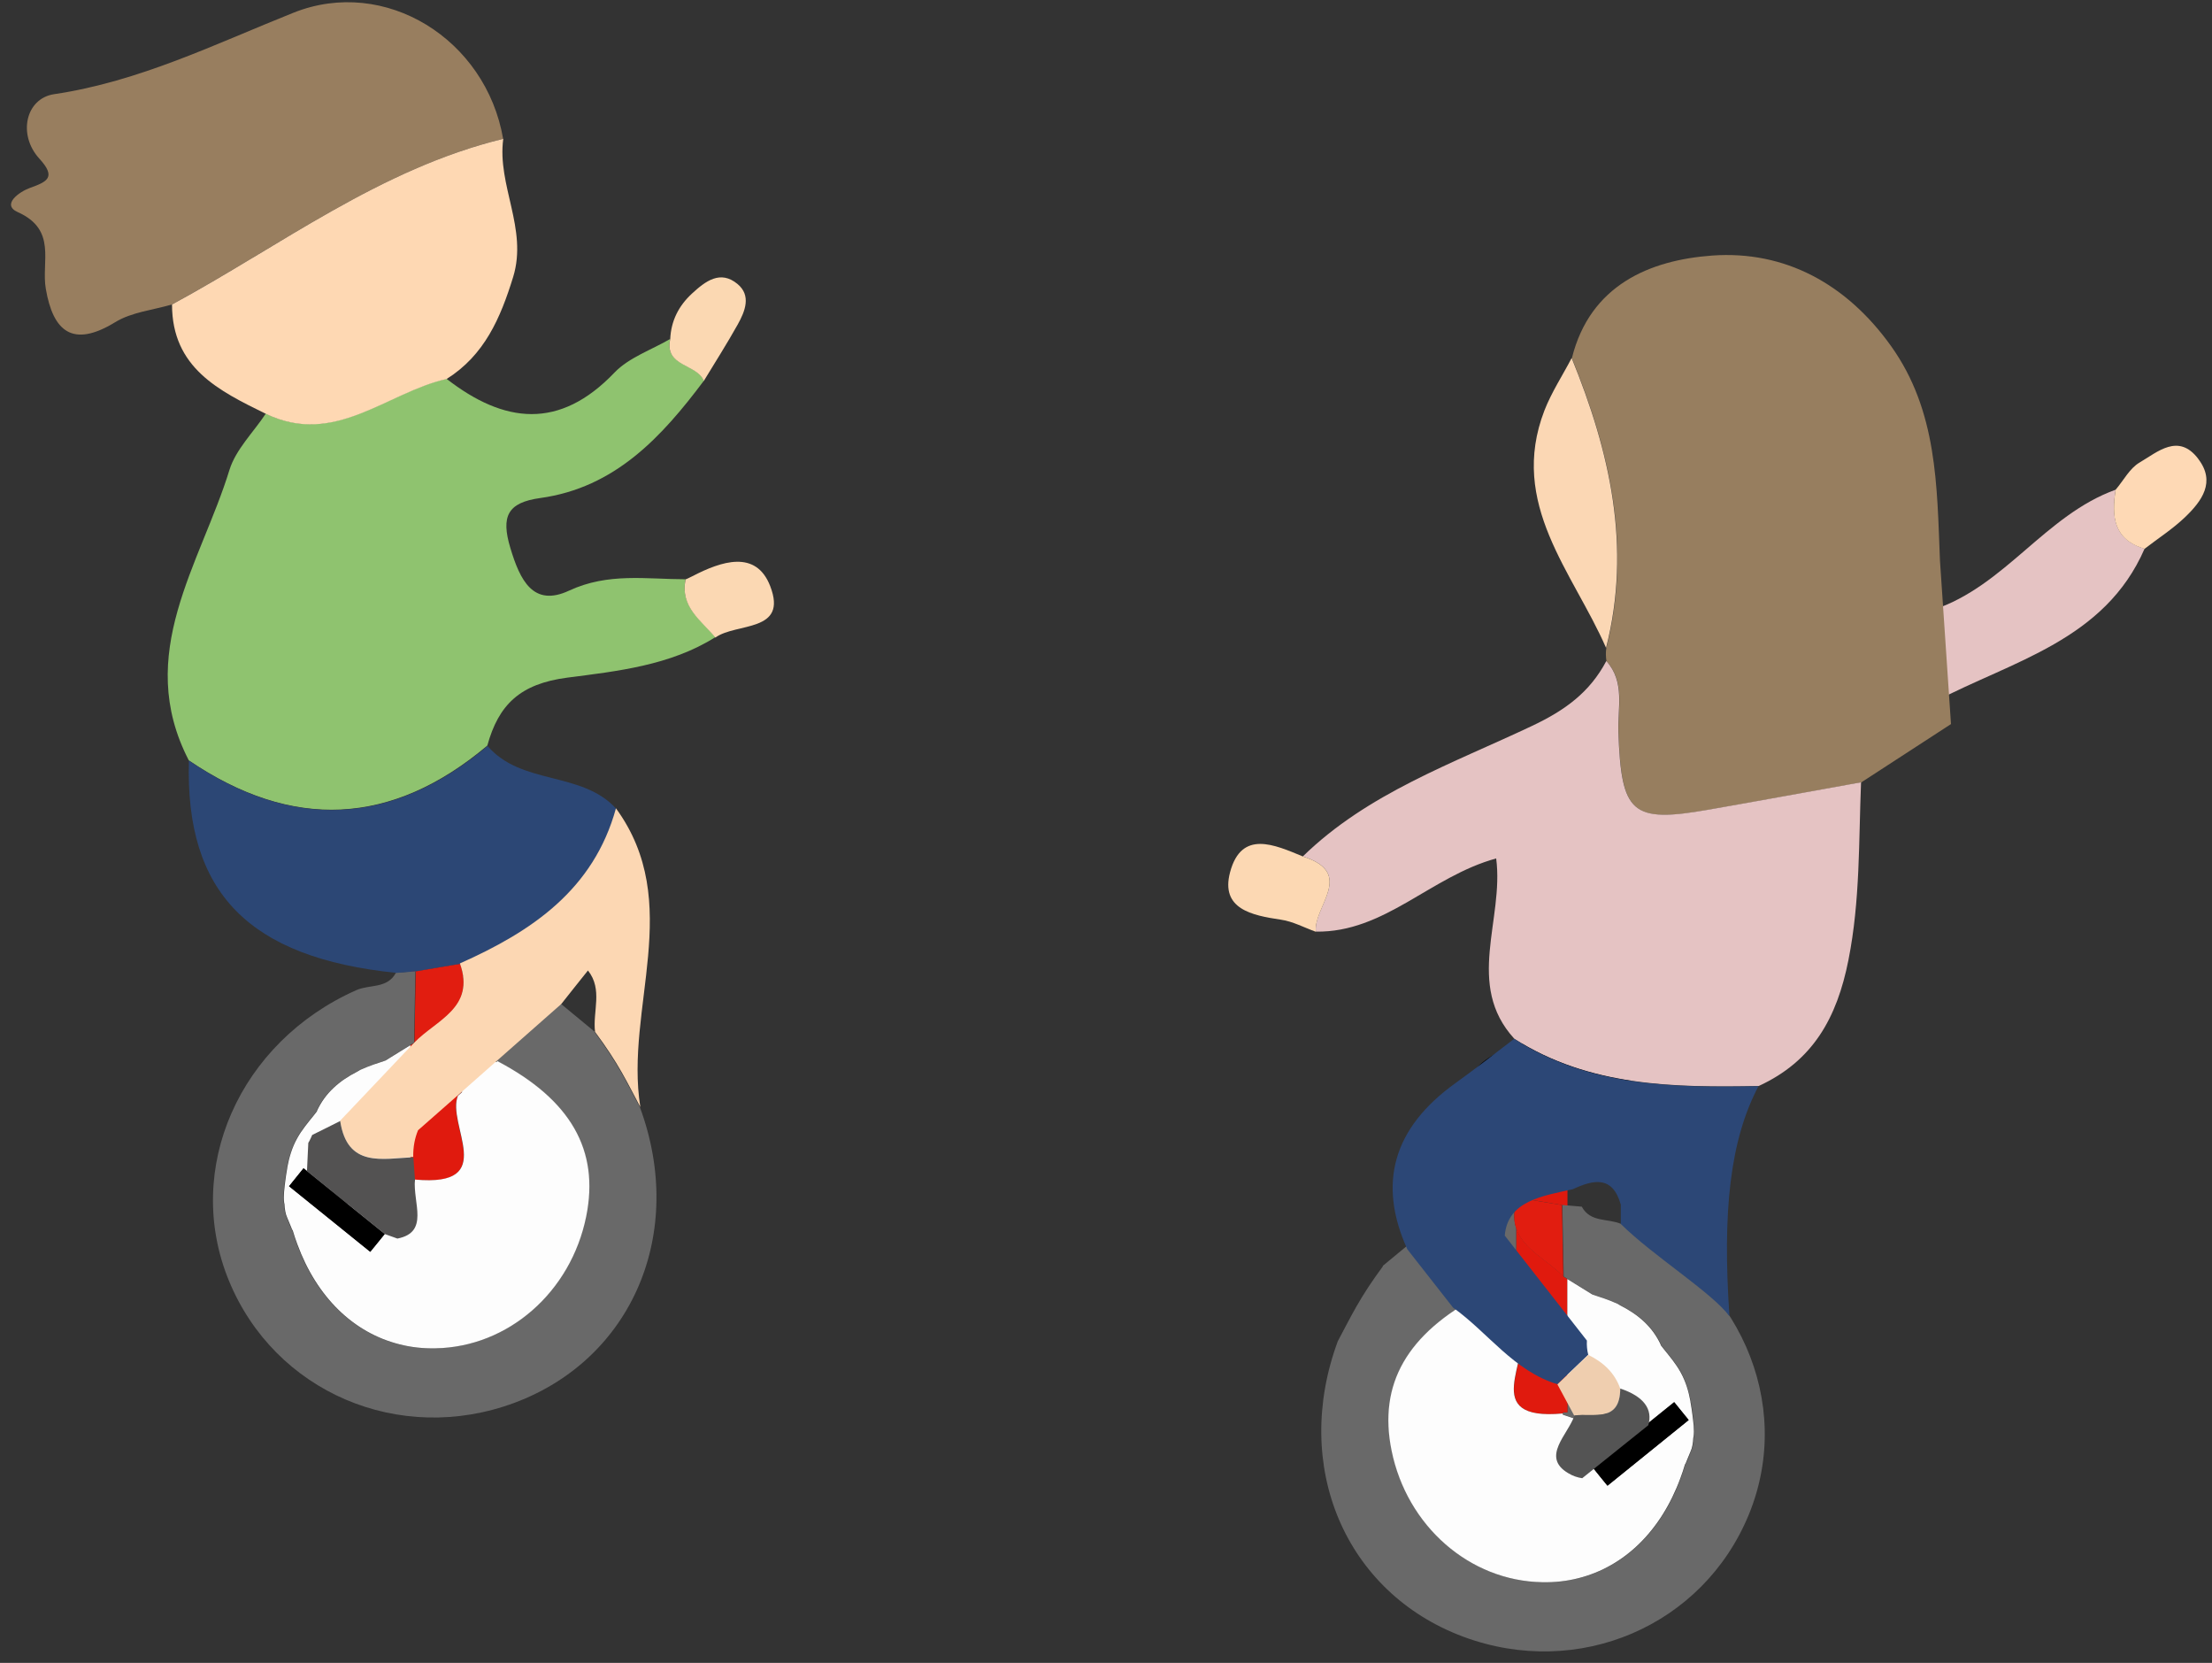 <svg width="161" height="121" viewBox="0 0 161 121" fill="none" xmlns="http://www.w3.org/2000/svg">
<rect x="0" y="0" width="161" height="121" fill="#333333" stroke="none"/>
<g clip-path="url(#clip0_1228_46278)">
<path d="M25.268 87.586L30.193 85.918C30.193 85.918 30.193 85.86 30.193 85.831C30.193 85.802 30.193 85.782 30.193 85.753H29.861V84.836L24.224 86.738L25.268 87.586Z" fill="#696969"/>
<path d="M30.261 70.677C31.334 70.491 32.407 70.306 33.489 70.13C33.538 70.277 33.577 70.403 33.606 70.54V65.234C32.514 65.576 31.236 65.771 29.861 65.79V70.716C29.998 70.706 30.125 70.696 30.261 70.686V70.677Z" fill="#E01A0E"/>
<path d="M30.154 75.874C30.056 75.933 29.959 75.991 29.861 76.06V85.764H30.193C30.193 85.764 30.193 85.812 30.193 85.842C36.386 86.427 32.426 81.824 33.333 79.707L33.597 79.473V72.344C33.09 73.894 31.295 74.684 30.154 75.865V75.874Z" fill="#E01A0E"/>
<path d="M43.321 75.104C42.501 74.431 41.682 73.748 40.863 73.075L39.507 72.529C37.644 71.788 35.694 71.29 33.704 71.046C33.773 71.534 33.724 71.963 33.597 72.344V76.557L36.084 77.288L36.172 77.21C41.507 80.029 43.613 83.696 42.638 88.514C41.526 94.024 36.952 98.023 31.666 98.111C30.759 98.13 29.871 98.023 29.042 97.818C25.697 96.979 23.025 94.385 21.611 90.533C21.494 90.211 21.386 89.879 21.279 89.538C21.24 89.47 21.221 89.431 21.201 89.392C21.074 89.138 20.967 88.816 20.879 88.611C20.743 88.319 20.684 87.978 20.674 87.597C20.674 87.578 20.665 87.548 20.655 87.529C20.596 87.012 20.674 86.475 20.733 85.949C20.772 85.627 20.821 85.305 20.879 84.993C20.879 84.983 20.879 84.964 20.879 84.954C21.025 84.213 21.24 83.491 21.601 82.828C21.932 82.223 22.381 81.697 22.81 81.16C22.898 81.053 22.976 80.955 23.054 80.848C23.054 80.848 23.054 80.848 23.035 80.848C23.639 79.522 24.683 78.634 25.97 77.981C26.048 77.932 26.116 77.873 26.204 77.844C26.536 77.698 26.867 77.571 27.209 77.444C27.306 77.405 27.404 77.376 27.511 77.347C27.687 77.288 27.852 77.23 28.028 77.171C28.633 76.801 29.237 76.43 29.842 76.05C29.94 75.991 30.037 75.933 30.135 75.864C30.164 74.128 30.203 72.402 30.232 70.666C30.096 70.676 29.969 70.686 29.832 70.695C29.491 70.725 29.159 70.754 28.818 70.783C28.194 71.953 26.906 71.622 25.951 72.041C17.417 75.816 13.33 85.061 16.656 93.176C19.992 101.31 29.081 105.191 37.459 102.07C46.042 98.862 49.943 89.684 46.578 80.575C45.574 78.693 44.998 77.425 43.282 75.104H43.321Z" fill="#696969"/>
<path d="M33.343 79.696C32.436 81.813 36.396 86.406 30.203 85.831C30.203 85.86 30.203 85.889 30.203 85.919L25.278 87.587L28.009 89.791L27.511 90.405L26.955 91.088L21.045 86.309L22.098 85.002L22.352 85.207L24.234 86.728L29.871 84.826V76.049C29.267 76.419 28.662 76.79 28.057 77.17C27.882 77.229 27.716 77.287 27.54 77.346C27.443 77.375 27.335 77.414 27.238 77.444C26.897 77.561 26.565 77.697 26.233 77.843C26.146 77.882 26.077 77.941 25.999 77.98C24.712 78.633 23.668 79.521 23.064 80.847C23.064 80.847 23.073 80.847 23.083 80.847C23.005 80.955 22.918 81.052 22.839 81.159C22.41 81.696 21.962 82.222 21.63 82.827C21.259 83.49 21.045 84.212 20.908 84.953C20.908 84.963 20.908 84.983 20.908 84.992C20.85 85.314 20.801 85.636 20.762 85.948C20.703 86.465 20.616 87.001 20.684 87.528C20.684 87.547 20.694 87.577 20.703 87.596C20.723 87.977 20.772 88.318 20.908 88.611C21.006 88.815 21.113 89.137 21.23 89.391C21.24 89.42 21.259 89.469 21.308 89.537C21.406 89.879 21.523 90.21 21.64 90.532C23.054 94.384 25.726 96.979 29.072 97.817C29.91 98.032 30.788 98.129 31.695 98.11C36.981 98.022 41.555 94.023 42.667 88.513C43.642 83.695 41.546 80.028 36.201 77.209L36.113 77.287L33.626 76.556V79.472L33.363 79.706L33.343 79.696Z" fill="#FDFDFD"/>
<path d="M30.262 70.675C30.223 72.411 30.193 74.137 30.164 75.873C31.305 74.693 33.109 73.894 33.607 72.353C33.734 71.972 33.773 71.543 33.714 71.055C33.695 70.89 33.656 70.724 33.607 70.538C33.568 70.402 33.539 70.275 33.49 70.129C32.417 70.314 31.344 70.499 30.262 70.675Z" fill="#E11D10"/>
<path d="M22.342 85.216L22.088 85.012L21.035 86.319L26.945 91.088L27.501 90.405L27.999 89.791L25.268 87.587L24.224 86.738L22.342 85.216Z" fill="black"/>
<path d="M37.079 62.142C37.079 60.133 33.773 58.504 29.686 58.504C25.6 58.504 25.248 60.357 25.248 62.376C25.248 64.395 25.6 65.789 29.686 65.789C29.745 65.789 29.803 65.789 29.862 65.789C31.237 65.77 32.514 65.575 33.607 65.233C35.694 64.59 37.079 63.449 37.079 62.151V62.142Z" fill="black"/>
<path d="M49.904 42.149C47.056 42.149 44.267 41.652 41.419 42.978C38.805 44.197 37.849 42.217 37.147 39.877C36.454 37.575 36.932 36.57 39.322 36.239C44.764 35.488 48.158 31.801 51.23 27.705C50.733 26.437 48.333 26.691 48.782 24.662C47.417 25.462 45.788 26.008 44.735 27.1C40.726 31.304 36.698 30.826 32.495 27.559C28.135 28.534 24.351 32.504 19.348 30.095C18.451 31.45 17.173 32.689 16.705 34.181C14.588 41.057 9.741 47.591 13.74 55.325C21.25 60.426 28.496 60.124 35.469 54.252C36.289 51.278 37.849 49.756 41.292 49.308C44.91 48.84 48.782 48.43 52.069 46.362C51.035 45.114 49.474 44.129 49.904 42.13V42.149Z" fill="#8FC36F"/>
<path d="M21.367 0.923C15.652 3.205 10.141 5.936 3.938 6.853C1.861 7.165 1.276 9.808 2.865 11.544C4.124 12.919 3.431 13.222 2.163 13.68C1.412 13.953 0.076 14.889 1.295 15.436C4.172 16.723 2.992 19.035 3.334 21.014C3.86 24.087 5.265 25.354 8.386 23.443C9.575 22.711 11.126 22.565 12.511 22.155C20.421 17.874 27.667 12.285 36.62 10.101C35.372 2.845 28.028 -1.73 21.367 0.923Z" fill="#987E5F"/>
<path d="M13.75 55.344C13.467 64.951 18.1 69.691 28.857 70.793C29.325 70.754 29.794 70.715 30.271 70.676C31.344 70.491 32.417 70.305 33.5 70.13C38.718 67.809 43.233 64.775 44.852 58.846C42.336 56.086 37.947 57.158 35.489 54.281C28.516 60.143 21.27 60.445 13.76 55.354L13.75 55.344Z" fill="#2C4775"/>
<path d="M32.505 27.579C35.265 25.843 36.425 23.151 37.352 20.147C38.425 16.636 36.172 13.486 36.63 10.102C27.677 12.277 20.431 17.875 12.521 22.156C12.521 26.769 15.934 28.437 19.358 30.115C24.371 32.523 28.155 28.554 32.505 27.579Z" fill="#FED8B3"/>
<path d="M51.23 27.714C52.059 26.349 52.917 25.003 53.697 23.608C54.234 22.643 54.692 21.502 53.678 20.663C52.43 19.629 51.347 20.458 50.372 21.355C49.397 22.253 48.841 23.345 48.782 24.681C48.343 26.71 50.733 26.456 51.23 27.724V27.714Z" fill="#FBD8B2"/>
<path d="M56.058 42.646C55.024 39.974 52.489 40.842 50.401 41.925C50.236 42.013 50.07 42.081 49.904 42.159C49.475 44.158 51.035 45.143 52.069 46.392C53.591 45.289 57.375 46.05 56.058 42.646Z" fill="#FBD8B3"/>
<path d="M33.48 70.12C34.621 73.338 31.734 74.226 30.154 75.865L29.452 76.596L25.375 80.897L24.751 81.55C25.268 84.974 27.813 84.301 30.076 84.184C30.066 83.442 30.193 82.809 30.427 82.243L33.334 79.688L36.162 77.191L40.853 73.056C41.497 72.246 42.14 71.427 42.794 70.617C43.896 72.002 43.126 73.602 43.311 75.084C45.027 77.396 45.603 78.673 46.607 80.556C45.456 73.358 49.855 65.702 44.832 58.816C43.203 64.746 38.698 67.779 33.48 70.1V70.12Z" fill="#FCD7B3"/>
<path d="M30.203 85.832C30.164 85.286 30.125 84.75 30.086 84.204C27.823 84.311 25.278 84.984 24.761 81.57C24.078 81.912 23.405 82.253 22.723 82.585C22.654 82.741 22.586 82.897 22.508 83.043C22.489 83.082 22.459 83.121 22.44 83.16C22.411 83.843 22.372 84.535 22.342 85.218L27.999 89.792L28.925 90.124C31.276 89.665 30.037 87.52 30.203 85.832Z" fill="#535252"/>
<path d="M118.682 104.596L113.756 102.928C113.756 102.928 113.756 102.87 113.756 102.84C113.756 102.811 113.756 102.792 113.756 102.762H114.088V101.846L119.725 103.748L118.682 104.596Z" fill="#696969"/>
<path d="M113.688 87.686C112.615 87.501 111.542 87.316 110.46 87.14C110.411 87.286 110.372 87.413 110.343 87.55V82.244C111.435 82.585 112.713 82.781 114.088 82.8V87.725C113.951 87.716 113.825 87.706 113.688 87.696V87.686Z" fill="#E01A0E"/>
<path d="M113.795 92.884C113.893 92.943 113.99 93.001 114.088 93.069V102.774H113.756C113.756 102.774 113.756 102.822 113.756 102.852C107.563 103.437 111.523 98.833 110.616 96.717L110.352 96.483V89.353C110.859 90.904 112.654 91.694 113.795 92.874V92.884Z" fill="#E01A0E"/>
<path d="M100.629 92.123C101.448 91.45 102.267 90.767 103.087 90.094L104.442 89.548C106.305 88.807 108.256 88.31 110.245 88.066C110.177 88.554 110.226 88.983 110.352 89.363V93.576L107.865 94.308L107.778 94.23C102.443 97.048 100.336 100.715 101.312 105.533C102.423 111.044 106.997 115.043 112.284 115.13C113.191 115.15 114.078 115.043 114.907 114.838C118.252 113.999 120.925 111.405 122.339 107.552C122.456 107.23 122.563 106.899 122.67 106.557C122.709 106.489 122.729 106.45 122.748 106.411C122.875 106.158 122.983 105.836 123.07 105.631C123.207 105.338 123.265 104.997 123.275 104.617C123.275 104.597 123.285 104.568 123.295 104.548C123.353 104.031 123.275 103.495 123.217 102.968C123.178 102.647 123.129 102.325 123.07 102.013C123.07 102.003 123.07 101.983 123.07 101.974C122.924 101.232 122.709 100.511 122.349 99.847C122.017 99.243 121.568 98.716 121.139 98.18C121.051 98.072 120.973 97.975 120.895 97.868C120.895 97.868 120.895 97.868 120.915 97.868C120.31 96.541 119.267 95.654 117.979 95C117.901 94.951 117.833 94.893 117.745 94.864C117.414 94.717 117.082 94.591 116.741 94.464C116.643 94.425 116.546 94.396 116.438 94.366C116.263 94.308 116.097 94.249 115.921 94.191C115.317 93.82 114.712 93.45 114.107 93.069C114.01 93.011 113.912 92.952 113.815 92.884C113.786 91.148 113.746 89.422 113.717 87.686C113.854 87.695 113.981 87.705 114.117 87.715C114.458 87.744 114.79 87.773 115.131 87.803C115.756 88.973 117.043 88.641 117.999 89.061C126.533 92.835 130.619 102.081 127.293 110.195C123.958 118.329 114.868 122.211 106.49 119.09C97.908 115.881 94.007 106.704 97.371 97.594C98.376 95.712 98.951 94.444 100.668 92.123H100.629Z" fill="#696969"/>
<path d="M110.606 96.716C111.513 98.832 107.553 103.426 113.747 102.851C113.747 102.88 113.747 102.909 113.747 102.938L118.672 104.606L115.941 106.81L116.438 107.425L116.994 108.107L122.905 103.328L121.851 102.022L121.598 102.226L119.715 103.748L114.078 101.846V93.068C114.683 93.439 115.288 93.81 115.892 94.19C116.068 94.249 116.234 94.307 116.409 94.365C116.507 94.395 116.614 94.434 116.711 94.463C117.053 94.58 117.384 94.717 117.716 94.863C117.804 94.902 117.872 94.96 117.95 94.999C119.237 95.653 120.281 96.54 120.886 97.867C120.886 97.867 120.876 97.867 120.866 97.867C120.944 97.974 121.032 98.072 121.11 98.179C121.539 98.715 121.988 99.242 122.319 99.847C122.69 100.51 122.905 101.232 123.041 101.973C123.041 101.983 123.041 102.002 123.041 102.012C123.1 102.334 123.148 102.655 123.187 102.968C123.246 103.484 123.334 104.021 123.265 104.548C123.265 104.567 123.256 104.596 123.246 104.616C123.226 104.996 123.178 105.338 123.041 105.63C122.944 105.835 122.836 106.157 122.719 106.41C122.709 106.44 122.69 106.488 122.641 106.557C122.544 106.898 122.427 107.23 122.31 107.551C120.895 111.404 118.223 113.998 114.878 114.837C114.039 115.051 113.161 115.149 112.254 115.129C106.968 115.042 102.394 111.043 101.282 105.533C100.307 100.715 102.404 97.047 107.748 94.229L107.836 94.307L110.323 93.576V96.492L110.587 96.726L110.606 96.716Z" fill="#FDFDFD"/>
<path d="M113.688 87.685C113.727 89.421 113.756 91.147 113.786 92.883C112.645 91.703 110.84 90.903 110.343 89.362C110.216 88.982 110.177 88.553 110.236 88.065C110.255 87.899 110.294 87.734 110.343 87.548C110.382 87.412 110.411 87.285 110.46 87.139C111.533 87.324 112.606 87.509 113.688 87.685Z" fill="#E11D10"/>
<path d="M121.607 102.236L121.861 102.031L122.914 103.328L117.004 108.107L116.448 107.425L115.951 106.8L118.682 104.596L119.725 103.748L121.607 102.236Z" fill="black"/>
<path d="M106.871 79.161C106.871 77.152 110.177 75.523 114.263 75.523C118.35 75.523 118.701 77.376 118.701 79.395C118.701 81.414 118.35 82.809 114.263 82.809C114.205 82.809 114.146 82.809 114.088 82.809C112.713 82.789 111.435 82.594 110.343 82.253C108.256 81.609 106.871 80.468 106.871 79.171V79.161Z" fill="black"/>
<path d="M153.987 35.633C148.867 37.476 145.941 42.635 140.743 44.362C139.689 46.605 138.899 48.848 140.85 51.042C146.477 48.087 153.187 46.605 156.094 39.924C153.821 39.261 153.685 37.554 153.987 35.623V35.633Z" fill="#E5C3C3"/>
<path d="M159.995 33.38C158.552 31.497 157.05 32.882 155.733 33.653C155.011 34.072 154.563 34.96 153.987 35.633C153.675 37.564 153.821 39.27 156.094 39.934C157.079 39.173 158.142 38.49 159.039 37.632C160.258 36.462 161.292 35.067 159.995 33.389V33.38Z" fill="#FED9B5"/>
<path d="M142.001 52.672L141.201 40.803C140.977 35.36 141.025 29.909 137.631 25.169C134.413 20.672 129.927 18.215 124.621 18.595C120.076 18.927 115.736 20.741 114.41 26.056C117.189 32.854 118.789 39.798 116.916 47.152C116.867 47.474 116.877 47.786 116.926 48.108C118.321 49.648 117.735 51.55 117.804 53.296C118.018 59.216 118.759 59.908 124.377 58.923C128.074 58.28 131.77 57.597 135.466 56.934C137.651 55.52 139.826 54.096 142.01 52.682L142.001 52.672Z" fill="#977E5F"/>
<path d="M124.367 58.914C118.75 59.899 118.008 59.206 117.794 53.286C117.726 51.54 118.301 49.639 116.916 48.098C115.716 50.37 113.912 51.687 111.513 52.818C105.729 55.559 99.556 57.704 94.826 62.317C98.688 63.536 95.586 65.945 95.772 67.789C100.785 67.867 104.12 63.771 108.899 62.464C109.484 66.921 106.617 71.641 110.216 75.581C115.687 79.073 121.832 79.132 128.005 79.024C131.945 77.21 133.701 74.089 134.54 69.847C135.398 65.526 135.281 61.235 135.456 56.924C131.76 57.587 128.064 58.27 124.367 58.914Z" fill="#E5C3C3"/>
<path d="M127.996 79.035C121.822 79.152 115.687 79.093 110.206 75.592C108.782 76.674 107.378 77.776 105.925 78.82C101.412 82.064 100.249 86.093 102.433 90.904C103.545 92.318 104.657 93.732 105.759 95.146C108.314 96.97 110.167 99.75 113.357 100.725C114.098 100.013 114.849 99.301 115.6 98.579C115.512 98.238 115.483 97.897 115.502 97.546L109.524 89.909C109.728 87.354 112.342 87.013 114.468 86.535C115.97 85.842 117.365 85.51 117.97 87.656V89.061C120.301 91.372 124.582 94.035 125.879 95.771C125.353 88.144 125.928 82.936 127.996 79.025V79.035Z" fill="#2C4776"/>
<path d="M114.39 26.057C113.727 27.325 112.927 28.544 112.41 29.87C109.787 36.678 114.488 41.622 116.897 47.142C118.769 39.789 117.17 32.845 114.39 26.047V26.057Z" fill="#FBD7B4"/>
<path d="M94.826 62.318C92.768 61.469 90.359 60.357 89.53 63.468C88.818 66.151 91.129 66.609 93.236 66.921C94.104 67.048 94.923 67.496 95.772 67.799C95.587 65.956 98.688 63.537 94.826 62.318Z" fill="#FCD8B3"/>
<path d="M114.595 103.006C115.98 102.811 117.921 103.562 117.931 101.046C117.521 99.875 116.682 99.115 115.6 98.588C114.849 99.3 114.107 100.012 113.356 100.734C113.766 101.494 114.176 102.255 114.585 103.016L114.595 103.006Z" fill="#EFCEAF"/>
<path d="M114.595 103.007C114.117 104.402 112.147 106.011 114.136 107.191C114.488 107.406 114.829 107.513 115.161 107.562L119.969 103.709C120.32 102.539 119.637 101.603 117.93 101.037C117.911 103.553 115.97 102.802 114.595 102.997V103.007Z" fill="#545454"/>
</g>
<defs>
<clipPath id="clip0_1228_46278">
<rect width="159.792" height="120" fill="white" transform="translate(0.808 0.162)"/>
</clipPath>
</defs>
</svg>
